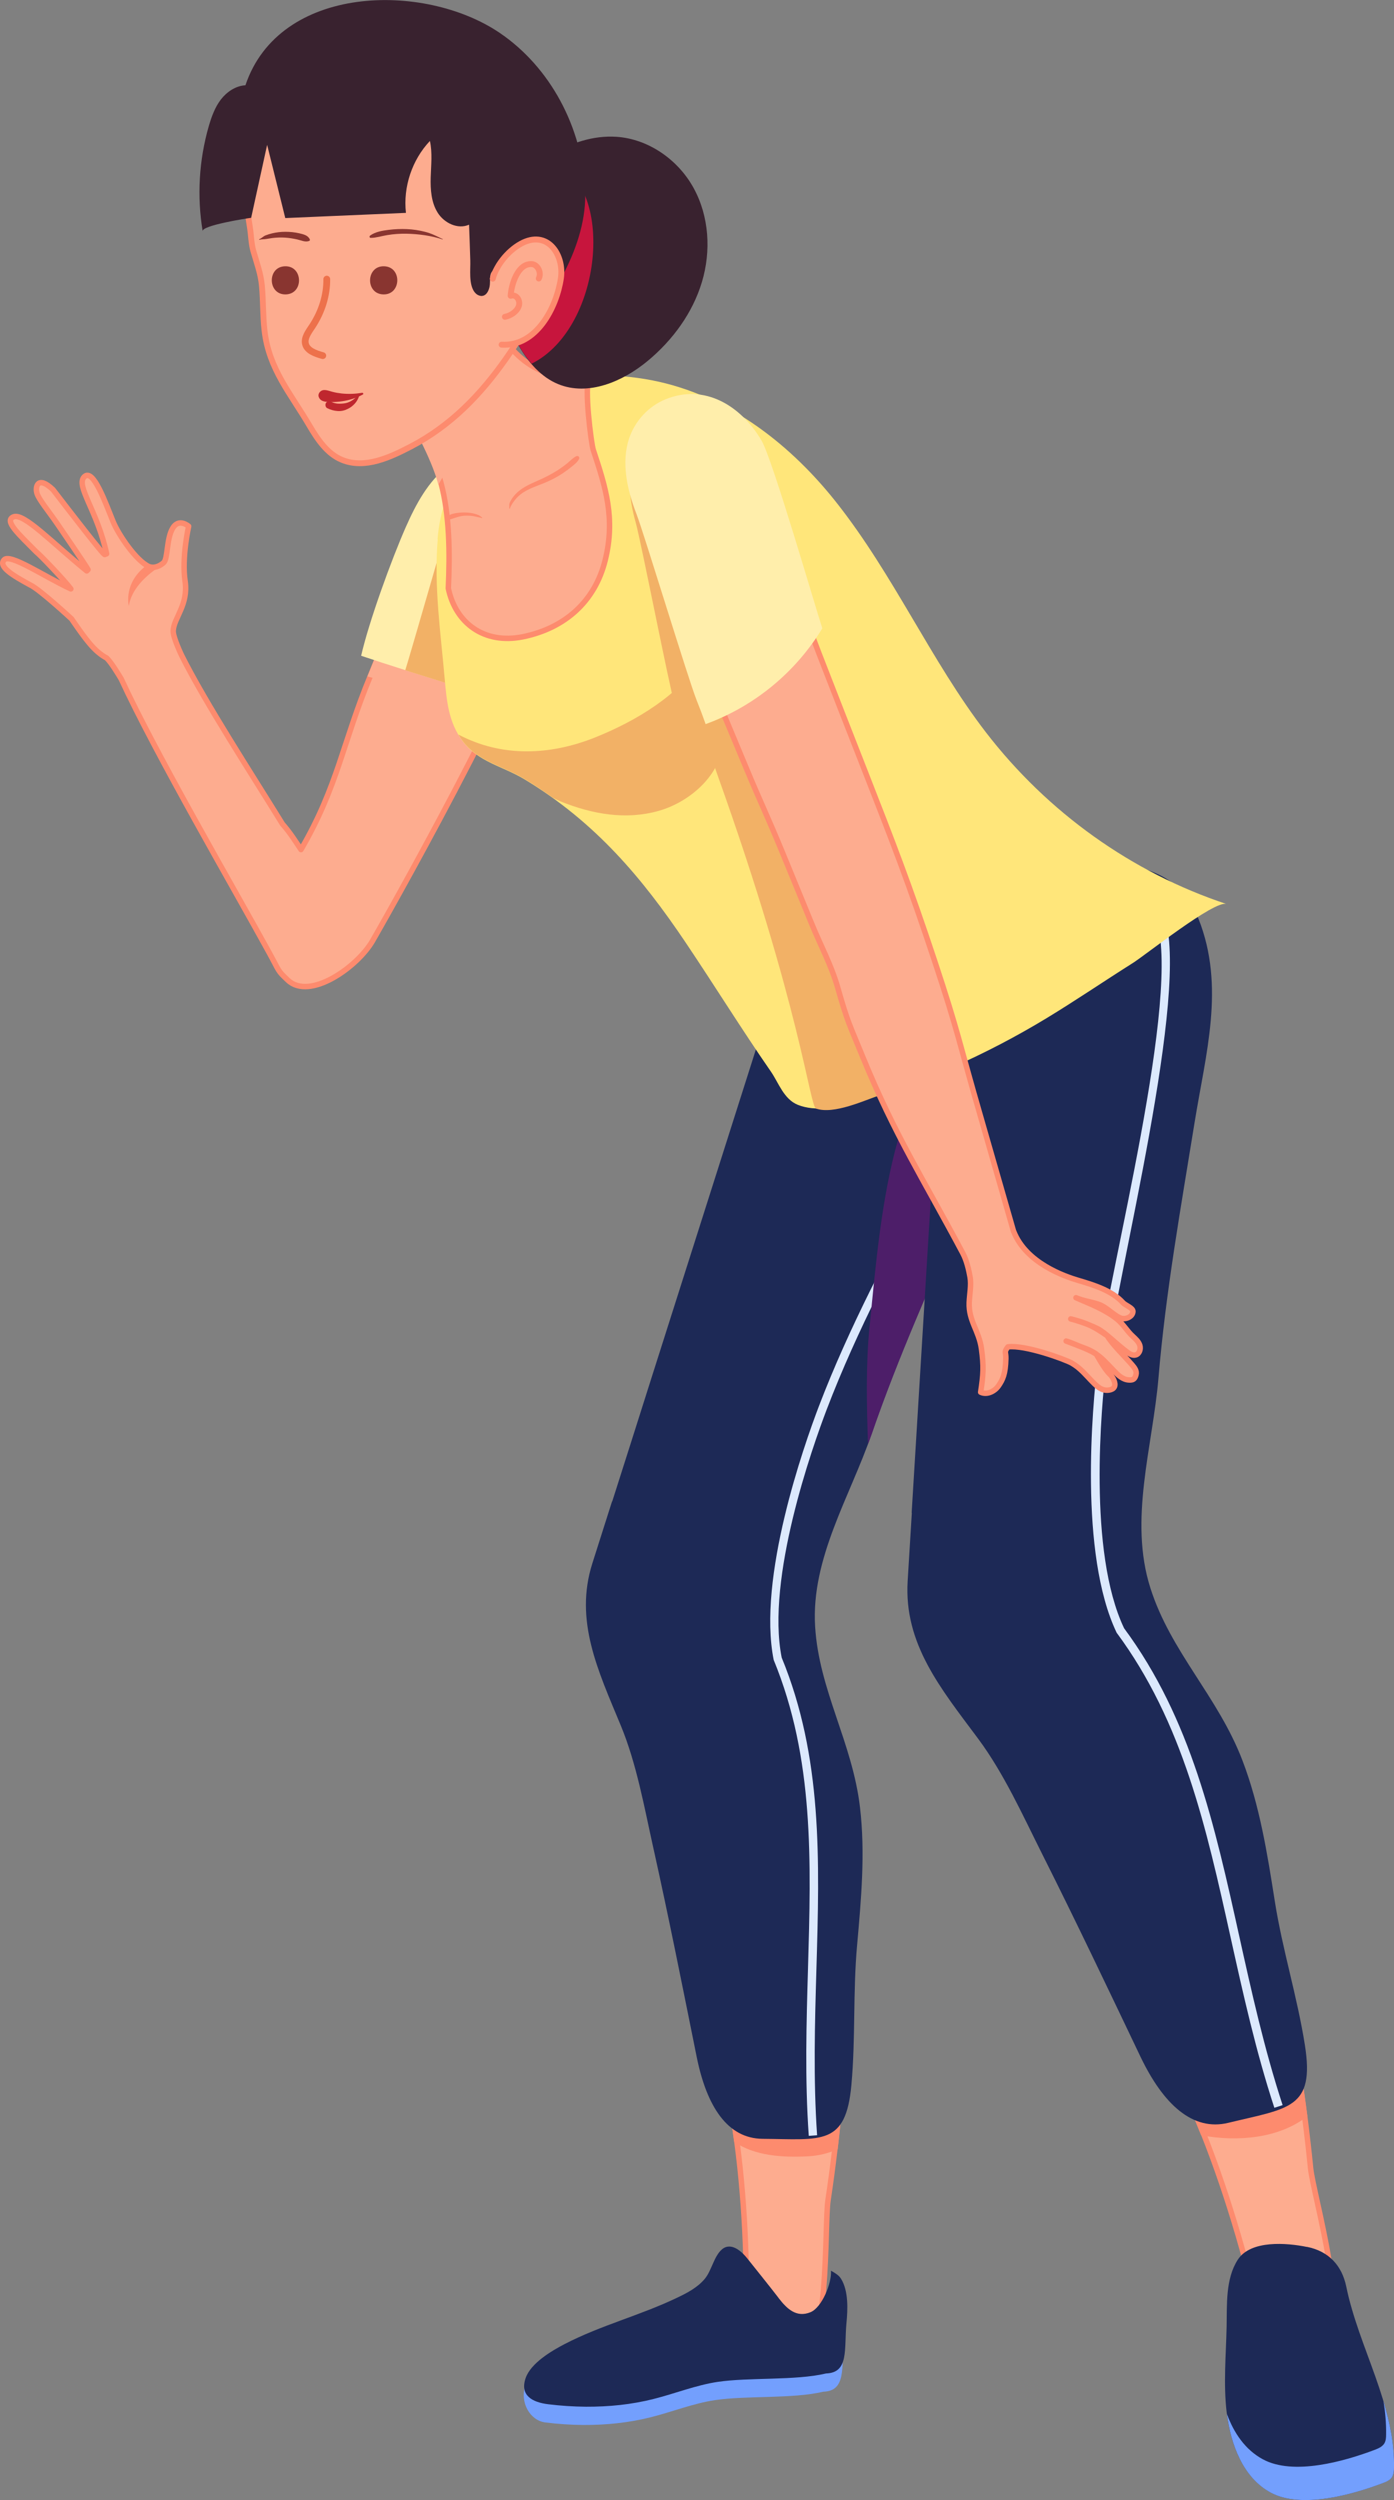 <?xml version="1.0" encoding="UTF-8"?> <svg xmlns="http://www.w3.org/2000/svg" viewBox="0 0 160.57 287.88"><rect x="0" y="0" width="160.57" height="287.88" fill="#808080" stroke="none"/> <defs> <style> .cls-1, .cls-2 { fill: none; } .cls-1, .cls-2, .cls-3 { stroke-linecap: round; } .cls-1, .cls-3 { stroke-width: .68px; } .cls-1, .cls-3, .cls-4, .cls-5, .cls-6 { stroke: #fd8b6e; stroke-linejoin: round; } .cls-7 { fill: #739ffd; } .cls-8 { fill: #bf272e; } .cls-2 { stroke: #ed714b; stroke-miterlimit: 10; stroke-width: .78px; } .cls-9 { fill: #c7153d; } .cls-10 { fill: #dce9fd; } .cls-11 { fill: #4d1e69; } .cls-11, .cls-12 { mix-blend-mode: multiply; } .cls-12, .cls-3, .cls-4, .cls-5, .cls-6 { fill: #fdac8f; } .cls-13 { isolation: isolate; } .cls-14 { fill: #fd8b6e; } .cls-15 { fill: #1d2956; } .cls-16 { fill: #893530; } .cls-17 { fill: #f2b166; } .cls-18 { fill: #ffeeab; } .cls-4 { stroke-width: .67px; } .cls-19 { fill: #39222f; } .cls-20 { fill: #ffe67a; } .cls-5 { stroke-width: .63px; } .cls-6 { stroke-width: .63px; } </style> </defs> <g class="cls-13"> <g id="_Слой_2" data-name="Слой 2"> <g id="OBJECTS"> <g> <g> <path class="cls-6" d="m13.95,78.16c-.36-.6-1.09-1.81-1.65-2.38-1.46-.79-2.39-2.11-4.06-4.52,0,0-3.68-3.41-4.75-3.9-2.1-1.14-3.71-2.13-3.01-2.9.7-.76,4.6,1.92,7.68,3.35-.64-.89-3.5-3.89-3.98-4.26-1.99-2.02-3.78-3.59-2.61-4.04,1.19-.45,4.32,2.89,8.42,6.23l.15-.15c-.31-.57-2.93-4.39-3.52-5.25-1.03-1.5-2.11-2.78-2.35-3.5-.26-.77.07-2.15,1.84-.45,1.82,2.36,6.01,7.81,5.96,7.45l.21-.07c-1.06-4.97-3.61-7.83-2.57-8.87,1.04-1.04,2.47,3.11,3.33,5.19.62,1.5,2.62,4.45,4.09,5.14.03.02.07.03.09.03.39.14.89.04,1.3-.22.02-.02.02-.02.02-.02.11-.06.22-.14.32-.24.49-.45.3-2.69,1.02-3.94.72-1.24,1.85-.24,1.85-.24,0,0-.82,3.6-.41,6.32.4,2.71-1.29,4.23-1.37,5.7-.05.74.99,2.89.99,2.89,2.76,5.5,8.05,13.62,11.6,19.38.87.97,1.59,2.13,2.13,2.94,4.27-7.34,4.8-12.34,8.01-20.04,2.38-5.7,4.34-11.73,7.98-16.8.01-.02.03-.04.04-.06,2.32-3.22,6.77-3.25,8.85-2.3,2.15.97,4.47,4.67,4.08,7-1.39,8.25-17.16,36.52-20.71,42.7-1.74,3.01-7.25,6.93-9.77,4.53-1.22-1.16-.88-.86-2.17-3.21-3.98-7.27-13.09-22.92-17.04-31.52Z"></path> <path class="cls-12" d="m59.69,58.37c-2.37-1.07-6.9-.83-9.23,2.4,0,0-.05.07-.05.07-2.9,4.03-4.75,8.71-6.55,13.23-.48,1.22-.96,2.43-1.46,3.63-.03.07-.05.12-.08.19,2.62.63,4.9,2.27,7.29,3.53,2.09,1.1,4.29,2.24,6.55,3.01,3.83-7.64,7.18-15.05,7.79-18.72.43-2.54-2.08-6.35-4.26-7.33Z"></path> <path class="cls-18" d="m58.87,80.91s-11.38-3.4-17.27-5.4c.9-3.96,3.5-11.09,5.14-14.81,1.16-2.63,2.57-5.28,4.85-7.02,2.69-2.05,6.47-2.57,9.62-1.32,2.7,1.07,4.57,2.65,5.49,5.41.96,2.9.65,4.24-.31,6.78-1.74,4.65-7.51,16.34-7.51,16.34Z"></path> <path class="cls-17" d="m66.69,57.79c-.92-2.76-2.79-4.34-5.49-5.41-2.35-.94-5.05-.88-7.39.06.01.07,0,.16-.02.24-.99,3.45-6.63,23.02-7.11,24.5,5.71,1.81,12.18,3.74,12.18,3.74,0,0,5.76-11.69,7.51-16.34.96-2.55,1.27-3.88.31-6.78Z"></path> <path class="cls-14" d="m14.84,69.77c.42-2.69,3.44-4.47,3.82-4.68-.57.19-1.19.18-1.63-.1-2.9,2.06-2.19,4.78-2.19,4.78Z"></path> </g> <g> <path class="cls-5" d="m81.49,201.95c3.55-3.71,9.68-4.91,13.32-.75.33.38.6.82.89,1.24,1.13,3.14,2.08,6.34,2.52,10.13-.75,14-.52,25.28-2.84,40.76-.45,2.98.24,18.2-3.49,18.34-4.27.27-5.84-1.92-5.91-8.64-.08-8.01-.73-16.01-2.35-23.86-.5-2.42-1-4.84-1.49-7.26-1.86-9.07-3.32-14.89-4.9-21.61.7-3.16,2.11-6.11,4.23-8.33Z"></path> <path class="cls-14" d="m92.99,248.3c1.3-.06,2.45-.36,3.5-.82,1.03-8.71,1.32-16.25,1.6-24.11.13-3.46.26-7.04.46-10.84-.48-4.09-1.55-7.45-2.54-10.2,0-.03-.02-.05-.04-.08l-.21-.31c-.22-.32-.44-.66-.71-.96-1.52-1.73-3.55-2.68-5.86-2.73-.06,0-.13,0-.19,0-2.77,0-5.65,1.29-7.74,3.47-2.07,2.16-3.56,5.09-4.31,8.49-.01.05-.01.1,0,.14.35,1.48.68,2.91,1.02,4.35,1.19,5.01,2.42,10.19,3.87,17.26l1.49,7.26c.49,2.39.9,4.86,1.23,7.39,2.35,1.65,5.62,1.83,8.42,1.69Z"></path> <path class="cls-15" d="m70.52,172.89c1.52-4.77,3.04-9.54,4.55-14.32,4.55-14.31,9.1-28.61,13.65-42.92.84-2.65,3.59-4.32,5.46-6.38,3.89-4.28,8.71-2.97,13.24-1.07,4.61,1.94,8.81,3.42,9.56,9.18,1.04,7.93-2.89,14.59-5.89,21.55-3.74,8.67-7.63,17.27-10.7,26.21-2.47,7.17-6.98,14.29-6.5,22.14.45,7.38,4.29,13.34,5.17,20.83.62,5.25.14,10.56-.33,15.83-.49,5.42-.17,10.72-.66,16.14-.64,7.03-3.41,6.26-10.24,6.2-4.02-.04-6.42-3.69-7.58-9.43-1.62-8.04-3.22-16.09-5-24.09-1.04-4.66-1.92-9.68-3.76-14.11-2.62-6.32-5.35-12.05-3.26-18.63.76-2.38,1.52-4.76,2.27-7.14Z"></path> <path class="cls-7" d="m89.37,266.71c-1.18-1.53-2.39-3.02-3.59-4.53-.64-.81-1.87-1.95-2.93-1.06-.91.77-1.19,2.43-1.96,3.37-.83,1.01-2.03,1.64-3.21,2.2-4.25,2.04-8.79,3.17-12.98,5.35-1.5.78-3.57.85-4.17,2.55-.71,2.04.53,4.13,2.28,4.35,1.46.18,2.92.28,4.39.29,2.61.01,5.23-.25,7.76-.89,2.47-.62,4.87-1.59,7.39-1.97,3.6-.54,8.92-.13,12.49-.97,2.66-.09,2.07-2.8,2.35-5.79.15-1.59.25-3.69-.62-5.11-.15-.2-.23-.42-1.16-.93.09,1.45-1.05,4.23-2.35,4.77-1.66.69-2.76-.43-3.69-1.63Z"></path> <path class="cls-15" d="m89.68,264.6c-1.18-1.53-2.39-3.02-3.59-4.53-.64-.81-1.87-1.95-2.93-1.06-.91.77-1.19,2.43-1.96,3.37-.83,1.01-2.03,1.64-3.21,2.2-4.25,2.04-8.79,3.17-12.98,5.35-1.5.78-3.86,2.18-4.46,3.89-.71,2.04.81,2.8,2.57,3.02,1.46.18,2.92.28,4.39.29,2.61.01,5.23-.25,7.76-.89,2.47-.62,4.87-1.59,7.39-1.97,3.6-.54,8.92-.13,12.49-.97,2.66-.09,2.07-2.8,2.35-5.79.15-1.59.25-3.69-.62-5.11-.15-.2-.23-.42-1.16-.93.09,1.45-1.05,4.23-2.35,4.77-1.66.69-2.76-.43-3.69-1.63Z"></path> <path class="cls-10" d="m93.16,245.94l.96-.07c-.45-6.49-.26-12.91-.08-19.12.37-12.57.71-24.44-4-35.88-1.82-9.11,3.51-24.18,5.19-28.58,3.48-9.12,8.16-17.86,12.29-25.58l-.85-.45c-4.15,7.74-8.85,16.51-12.35,25.68-1.7,4.46-7.1,19.75-5.2,29.2,4.66,11.34,4.31,23.11,3.95,35.57-.18,6.24-.37,12.68.09,19.22Z"></path> <path class="cls-11" d="m100.17,152.72c.69-6.98,1.35-14.77,3.29-21.55.92-3.21.2-3.33,3.84-3.78,2.34-.29,5.56.55,8.31.99-1.23,3.58-2.99,7.03-4.51,10.57-3.74,8.67-7.63,17.27-10.7,26.21-.13.37-.28.75-.42,1.12-.15-4.52-.26-9.05.18-13.55Z"></path> </g> <g> <path class="cls-5" d="m123.63,200.94c2.66-4.68,8.59-7.48,13.36-4.18.44.3.82.68,1.23,1.03,1.95,2.9,3.75,5.92,5.17,9.65,2.83,14.43,5.95,25.85,7.57,42.2.31,3.15,4.91,18.45,1.15,19.56-4.27,1.37-6.43-.45-8.23-7.28-2.13-8.13-4.85-16.1-8.51-23.68-1.13-2.33-2.26-4.67-3.38-7-4.22-8.75-7.2-14.29-10.53-20.73-.09-3.4.58-6.76,2.17-9.57Z"></path> <path class="cls-14" d="m150.59,243.68c-1.19-9.26-2.86-17.05-4.6-25.22-.76-3.55-1.54-7.22-2.31-11.13-1.54-4.05-3.49-7.18-5.2-9.72-.02-.02-.03-.04-.06-.06l-.29-.26c-.3-.27-.62-.55-.96-.79-1.99-1.37-4.29-1.81-6.65-1.27-2.89.66-5.57,2.74-7.17,5.55-1.55,2.73-2.31,6.09-2.21,9.73,0,.05.01.09.04.14.72,1.4,1.43,2.76,2.14,4.12,2.5,4.8,5.08,9.77,8.38,16.61l3.38,7c1.16,2.4,2.24,4.9,3.27,7.49,4.23.8,9.02.35,12.25-2.2Z"></path> <path class="cls-15" d="m105.01,174.2c.32-5.24.64-10.49.96-15.73.96-15.72,1.92-31.44,2.88-47.17.18-2.91,2.54-5.32,3.92-7.89,2.86-5.35,8.1-5.26,13.2-4.48,5.19.79,9.84,1.22,12.09,6.89,3.09,7.8.8,15.58-.46,23.44-1.58,9.78-3.33,19.53-4.16,29.41-.67,7.93-3.44,16.33-.93,24.19,2.35,7.39,7.78,12.47,10.61,19.87,1.98,5.18,2.86,10.71,3.72,16.19.89,5.64,2.58,10.95,3.47,16.59,1.15,7.32-1.87,7.24-8.83,8.93-4.09.99-7.48-2.1-10.13-7.65-3.71-7.77-7.4-15.54-11.27-23.23-2.25-4.48-4.43-9.35-7.44-13.39-4.29-5.76-8.53-10.88-8.09-18.11.16-2.62.32-5.23.48-7.85Z"></path> <path class="cls-10" d="m146.78,242.71l.96-.31c-2.12-6.48-3.58-13.07-4.99-19.43-2.85-12.88-5.55-25.05-13.27-35.48-4.19-8.8-2.63-25.5-2.05-30.41,1.2-10.17,9.77-43.08,6.65-51.71l-.95.34c3.12,8.66-5.5,41.01-6.71,51.25-.58,4.97-2.16,21.91,2.2,31.04,7.65,10.34,10.32,22.4,13.15,35.18,1.42,6.39,2.88,13,5.02,19.53Z"></path> <path class="cls-15" d="m150.54,258.73c-2.3-.47-6.48-.83-7.97,1.48-1.42,2.21-1.23,5.18-1.28,7.7-.07,3.27-.38,6.56,0,9.82.41,3.5,1.79,7.5,5.08,9.28,3.52,1.91,9.39.24,12.9-1.09.41-.16.84-.34,1.08-.71.2-.31.22-.7.22-1.08.11-7.33-4.05-13.77-5.5-20.84-.5-2.42-2.02-4.07-4.53-4.57Z"></path> <path class="cls-7" d="m145.46,283.18c3.52,1.91,9.39.24,12.9-1.09.41-.16.84-.34,1.08-.71.2-.31.22-.7.22-1.08.02-1.29-.1-2.55-.3-3.79.74,2.47,1.26,4.99,1.21,7.63,0,.37-.03.76-.22,1.08-.23.37-.67.56-1.08.71-3.51,1.33-9.38,2.99-12.9,1.09-3.23-1.74-4.61-5.62-5.05-9.07.79,2.17,2.1,4.13,4.14,5.23Z"></path> </g> <g> <path class="cls-20" d="m50.4,62.08c.28-3.4,1.38-6.48,3.39-9.3,5.58-7.86,11.42-10.62,20.47-9.14,9,1.47,16.5,7.2,21.98,14.09,6.68,8.41,10.98,18.34,17.28,26.54,7.16,9.31,16.89,16.22,27.74,19.82-1.41-.42-9.25,5.84-10.79,6.81-3.33,2.1-6.6,4.33-9.95,6.36-6.85,4.15-14.33,7.49-21.96,9.71-1.97.57-4.65,1.06-6.66.25-1.62-.65-2.22-2.55-3.09-3.81-3.38-4.88-6.46-9.86-9.82-14.86-5.05-7.51-10.46-13.92-18.57-18.81-2.55-1.54-5.32-1.97-7.15-4.42-1.59-2.14-1.82-4.57-2.05-7.2-.46-5.26-1.25-10.6-.8-16.01Z"></path> <path class="cls-17" d="m63.6,91.82c.33.17.66.33.99.47,3.61,1.45,7.46,2.16,11.28,1.08,3.73-1.05,7.61-4.45,7.42-8.64-.07-1.53-.61-3.07-.84-4.59-.24-1.6-.42-3.2-1.37-4.51-2.78,4.39-7.76,7.36-12.47,9.26-5.26,2.12-10.84,2.32-15.81-.31.14.24.29.47.46.7,1.83,2.45,4.6,2.88,7.15,4.42,1.12.67,2.18,1.38,3.2,2.11Z"></path> <path class="cls-17" d="m103.53,117.42c-2.19-9.17-4.8-18.16-7.44-27.08-1.34-4.52-2.68-9.02-3.99-13.52-.14-.47-.27-.94-.4-1.41.37-.43.74-.87,1.09-1.32-.52-2.32-3.53-19.03-4.54-21.18-1.91-4.04-5.75-6.7-10.31-5.23-2.01.65-3.72,2.16-4.61,4.08-1.21,2.6-.88,5.67-.1,8.43.62,2.22,3.84,18.76,4.49,20.96.27.9.52,1.81.73,2.74.76-.21,1.5-.47,2.24-.75.64,1.99,1.21,4,1.91,5.97,9.65,26.96,10.66,38.28,11.4,38.54,2.04.72,5.61-.96,7.55-1.62,1.17-.4,2.46-1.1,3.62-1.55-.53-2.36-1.07-4.72-1.63-7.06Z"></path> <g> <path class="cls-6" d="m42.08,29.59c2.39-1.68,6.38-4.4,9.63-3.65.85.2,1.61.65,2.3,1.25-.32,2.72,1.1,5.95,2.04,8.14,2.22,5.21,5.47,8.63,11.83,8.17-.63.97.22,7.62.46,8.32,1.41,4.24,2.57,7.86,1.37,12.69-1.18,4.75-4.65,7.84-9.51,8.82-4.42.88-7.72-1.57-8.56-5.58.19-4.12.14-8.47-.85-12.16-1.07-3.96-4.6-9.61-6.42-13.08-1.49-2.84-4.87-7.25-3.99-10.58.23-.88.76-1.68,1.71-2.34Z"></path> <path class="cls-12" d="m45.68,45.61c1.78,3.18,3.99,7.13,4.78,10.07.01.04.02.08.03.13.99-1.68,1.87-3.44,2.65-5.23,2.23-5.15,2.99-10.09,3.15-15.5l-.02-.05c-.94-2.21-2.23-5.23-1.93-7.79.01-.11-.03-.22-.11-.29-.8-.69-1.6-1.12-2.44-1.32-3.48-.81-7.82,2.23-9.9,3.7-.95.67-1.57,1.52-1.83,2.53-.73,2.76,1.28,6.14,2.89,8.86.42.7.81,1.37,1.12,1.96.45.87,1.01,1.86,1.61,2.94Z"></path> <path class="cls-14" d="m58.74,58.55c.07-.3.37-.71.56-.96.26-.34.58-.62.93-.86.75-.49,1.61-.77,2.43-1.1.76-.31,1.48-.68,2.16-1.13.34-.23.67-.47.99-.73s.69-.53.89-.92c.11-.21-.11-.42-.32-.32-.39.19-.68.52-1.01.79-.36.3-.75.57-1.14.83-.77.49-1.58.89-2.41,1.25-.77.34-1.55.69-2.19,1.26-.28.25-.54.55-.73.87-.08.14-.18.3-.22.46-.04.17,0,.36-.02.54,0,.05.07.06.08.01h0Z"></path> <path class="cls-14" d="m55.53,59.58c-.14-.08-.27-.21-.41-.27s-.32-.11-.48-.16c-.34-.09-.7-.13-1.06-.14s-.72.02-1.08.08c-.3.05-.82.15-.94.47-.04.1.04.18.12.22.17.07.32-.02.48-.07.14-.05.29-.09.43-.14.32-.1.65-.18.98-.19s.64,0,.95.05c.15.03.3.06.45.1.18.05.34.05.51.12.05.02.09-.04.04-.07h0Z"></path> </g> </g> <g> <path class="cls-19" d="m71,15.75c3.71.25,7.12,2.65,8.9,5.91,1.79,3.26,2.02,7.26.95,10.82-1.07,3.56-3.36,6.68-6.22,9.06-2.88,2.4-6.88,4.11-10.34,2.69-1.95-.8-3.42-2.49-4.48-4.32-2.14-3.68-2.74-8.14-1.93-12.3.67-3.44,2.47-7.89,5.58-9.79,2.24-1.36,4.89-2.24,7.53-2.07Z"></path> <path class="cls-9" d="m61.23,41.88c8.4-4.16,9.86-21.41,1.7-23.66-2.77,2.07-4.41,6.16-5.03,9.38-.81,4.16-.2,8.62,1.93,12.3.4.7.88,1.36,1.41,1.98Z"></path> <path class="cls-4" d="m63.77,18.05c.55,2.17.69,4.46.59,6.71-.17,3.52-.54,7.33-2.27,10.41-2.38,4.21-5.08,8.44-8.63,11.82-1.83,1.75-3.89,3.26-6.14,4.43-2.35,1.22-5.28,2.62-7.93,1.53-1.7-.7-2.8-2.34-3.73-3.92-2.16-3.69-4.68-6.52-5.19-10.95-.2-1.71-.14-3.43-.3-5.15-.13-1.44-.6-2.66-.99-4.03-.25-.89-.25-1.84-.4-2.75-.37-2.22-.5-4.51-.32-6.75.35-4.33,2.17-8.3,5.83-10.8,2.84-1.94,6.24-2.87,9.62-3.1,3.84-.27,7.75.33,11.16,2.01,3.41,1.69,6.3,4.49,7.84,8.01.36.81.64,1.65.86,2.51Z"></path> <g> <path class="cls-16" d="m50.99,27.53c-.67-.33-1.31-.66-2.04-.84-.68-.17-1.38-.28-2.08-.31s-1.42,0-2.12.09-1.53.22-2.12.66c-.11.08-.08.26.07.26.64,0,1.28-.22,1.92-.32.72-.12,1.45-.17,2.18-.16,1.38.03,2.87.22,4.18.66.03,0,.04-.03.02-.05h0Z"></path> <path class="cls-16" d="m29.88,27.62c.23-.09.53-.05.78-.1.24-.04.47-.08.7-.11.48-.06.97-.08,1.46-.05s.97.11,1.45.22c.44.1.88.33,1.33.17.09-.03.12-.11.08-.2-.21-.47-.77-.58-1.22-.69-.52-.12-1.06-.17-1.59-.17-.51,0-1.03.06-1.53.18-.25.06-.5.14-.74.23-.27.1-.47.34-.73.44-.04.02-.02.08.02.06h0Z"></path> <path class="cls-16" d="m44.15,33.9c-2.09-.06-2-3.3.09-3.24,2.09.06,2,3.3-.09,3.24h0Z"></path> <path class="cls-2" d="m37.64,32.14c.02,1.86-.57,3.76-1.67,5.43-.43.64-.96,1.35-.78,2.04.19.77,1.15,1.11,1.99,1.34"></path> <path class="cls-16" d="m32.92,33.9c-2.09.06-2.18-3.18-.09-3.24,2.09-.06,2.18,3.18.09,3.24h0Z"></path> <g> <path class="cls-8" d="m41.71,45.23c-.78.13-1.57.16-2.35.08-.35-.04-.71-.1-1.05-.19-.48-.11-1.04-.41-1.45,0-.14.14-.22.38-.15.57.2.61.9.59,1.44.6.43.01.86-.03,1.29-.09.82-.12,1.62-.38,2.35-.77.12-.06.03-.22-.08-.2h0Z"></path> <path class="cls-8" d="m41.22,45.51c-.36.44-.85.79-1.4.91-.28.06-.59.07-.87.06s-.56-.09-.82-.22c-.21-.1-.47-.06-.59.15-.11.19-.05.49.15.59.38.19.78.3,1.2.33s.79-.06,1.16-.24c.62-.3,1.13-.84,1.32-1.51.02-.08-.09-.16-.15-.09h0Z"></path> </g> </g> <path class="cls-19" d="m55.38,34.08c.1,0,.19,0,.29-.03.42-.13.63-.61.72-1.04.13-.6-.11-1.43.4-1.85,1.27-1.03,1.98,1.48,2.06,2.26.2,1.93.39,3.86.59,5.79-.07-.69,2.35-2.92,2.81-3.52,1.06-1.39,2-2.87,2.79-4.42,1.48-2.91,2.52-6.18,2.36-9.48-.34-7.06-3.96-14.02-9.85-18.01-8.7-5.89-25.37-5.6-29.28,6.04-1.12.06-2.14.75-2.83,1.64-.68.89-1.07,1.97-1.39,3.06-1.13,3.92-1.38,8.1-.7,12.12-.22-.67,5.09-1.5,5.58-1.56.61-2.8,1.23-5.6,1.84-8.4.7,2.81,1.39,5.62,2.09,8.43,4.63-.2,9.27-.4,13.9-.6-.34-2.98.7-6.1,2.76-8.28.3,1.37.13,2.8.09,4.2-.04,1.4.06,2.88.81,4.07.75,1.19,2.33,1.95,3.61,1.37.05,1.36.1,2.72.14,4.08.04,1.1-.21,2.76.5,3.7.17.22.43.39.71.42Z"></path> <g> <path class="cls-3" d="m56.76,32.09c.45-1.69,1.97-3.45,3.55-4.18,2.89-1.32,4.67,1.52,4.3,4.11-.49,3.39-2.83,7.91-6.83,7.67"></path> <path class="cls-1" d="m62.06,32.07c.35-.69-.14-1.61-.79-1.66-1.64-.11-2.37,2.36-2.45,3.65.72-.22,1.17.62.92,1.24-.24.61-.95,1.07-1.58,1.18"></path> </g> </g> <g> <path class="cls-6" d="m116.75,141.79c-1.27-4.42-2.53-8.82-3.79-13.19-2.52-8.68-2.51-9.53-5.3-17.94-2.97-8.95-4.81-13.65-8.2-22.31-1.72-4.39-3.44-8.76-5.13-13.13-1.43-3.71-2.67-7.57-5.45-10.59-1.99-2.17-4.93-3.71-7.54-3.16-5.02,1.05-3.52,7.5-1.9,11.36,2.15,5.14,4.3,10.29,6.45,15.45,1.95,4.67,2.36,5.33,4.3,10.04,1.1,2.67,2.2,5.34,3.29,8.01,1.01,2.48,2.27,4.79,3.01,7.37,1.16,4.07,1.29,4.09,2.89,8.01,3.73,9.09,6.96,14.01,11.54,22.63.41.77.67,1.86.82,2.71.16.95-.06,1.97-.1,2.94-.08,2.12,1.12,3.21,1.41,5.31.28,2.06.22,2.96-.09,5.01.73.35,1.64-.1,2.08-.77.45-.67.78-1.29.82-3.1.02-.81-.25-.71.24-1.35,1.99-.26,6.59,1.44,7.34,1.86.99.56,1.58,1.32,2.36,2.12.38.38.77.79,1.28.95.36.12,1.08.09,1.28-.32.22-.44-.21-1.18-.53-1.47-.59-.54-1.56-2.32-1.56-2.32,0,0-.61-.43-1.4-.7-.67-.23-1.25-.54-2.06-.79,3.69,1.38,3.6,1.44,5.46,3.38.49.52,1.04,1.07,1.78,1.1.49.03.68-.12.8-.6.12-.46-.18-.83-.46-1.15-.87-1.01-2.33-2.41-2.85-3.34-1.48-1-2.12-1.41-4.2-1.94.09,0,1.86.51,3.08,1.12.88.44,2.21,1.8,3.35,2.65.31.24.69.49,1.07.37.42-.13.58-.68.45-1.1-.13-.42-.48-.73-.8-1.03-.64-.57-1.09-1.39-1.79-1.96-1.39-1.12-2.95-1.71-4.76-2.49.91.39,1.67.44,2.61.76,1.03.35,1.99,1.55,2.77,1.64.53.06,1.14-.27,1.18-.8.03-.43-.86-.71-1.15-1.03-1.25-1.39-3.4-2.05-5.17-2.57-1.52-.45-6-1.98-7.42-5.64Z"></path> <path class="cls-12" d="m93.88,75.39c.12.3.24.61.35.91-2.37,3.71-5.49,6.55-9.28,8.47l-5.07-12.13c-.59-1.41-2.39-6.21-.96-8.93.28-.54.67-.96,1.18-1.26.38-.23.83-.4,1.34-.51,2.2-.46,4.98.72,7.09,3.02,2.38,2.6,3.64,5.91,4.85,9.12l.5,1.32Z"></path> <path class="cls-18" d="m80.23,80.59c-.91-2.24-6.04-19.13-6.91-21.39-1.09-2.81-1.78-5.96-.85-8.73.69-2.03,2.25-3.71,4.21-4.5,4.46-1.81,8.65.71,11.04,4.76,1.27,2.16,6.21,19.25,7,21.62-3.08,5.08-7.87,9.01-13.44,11.03-.33-.94-.68-1.86-1.05-2.78Z"></path> </g> </g> </g> </g> </g> </svg> 
